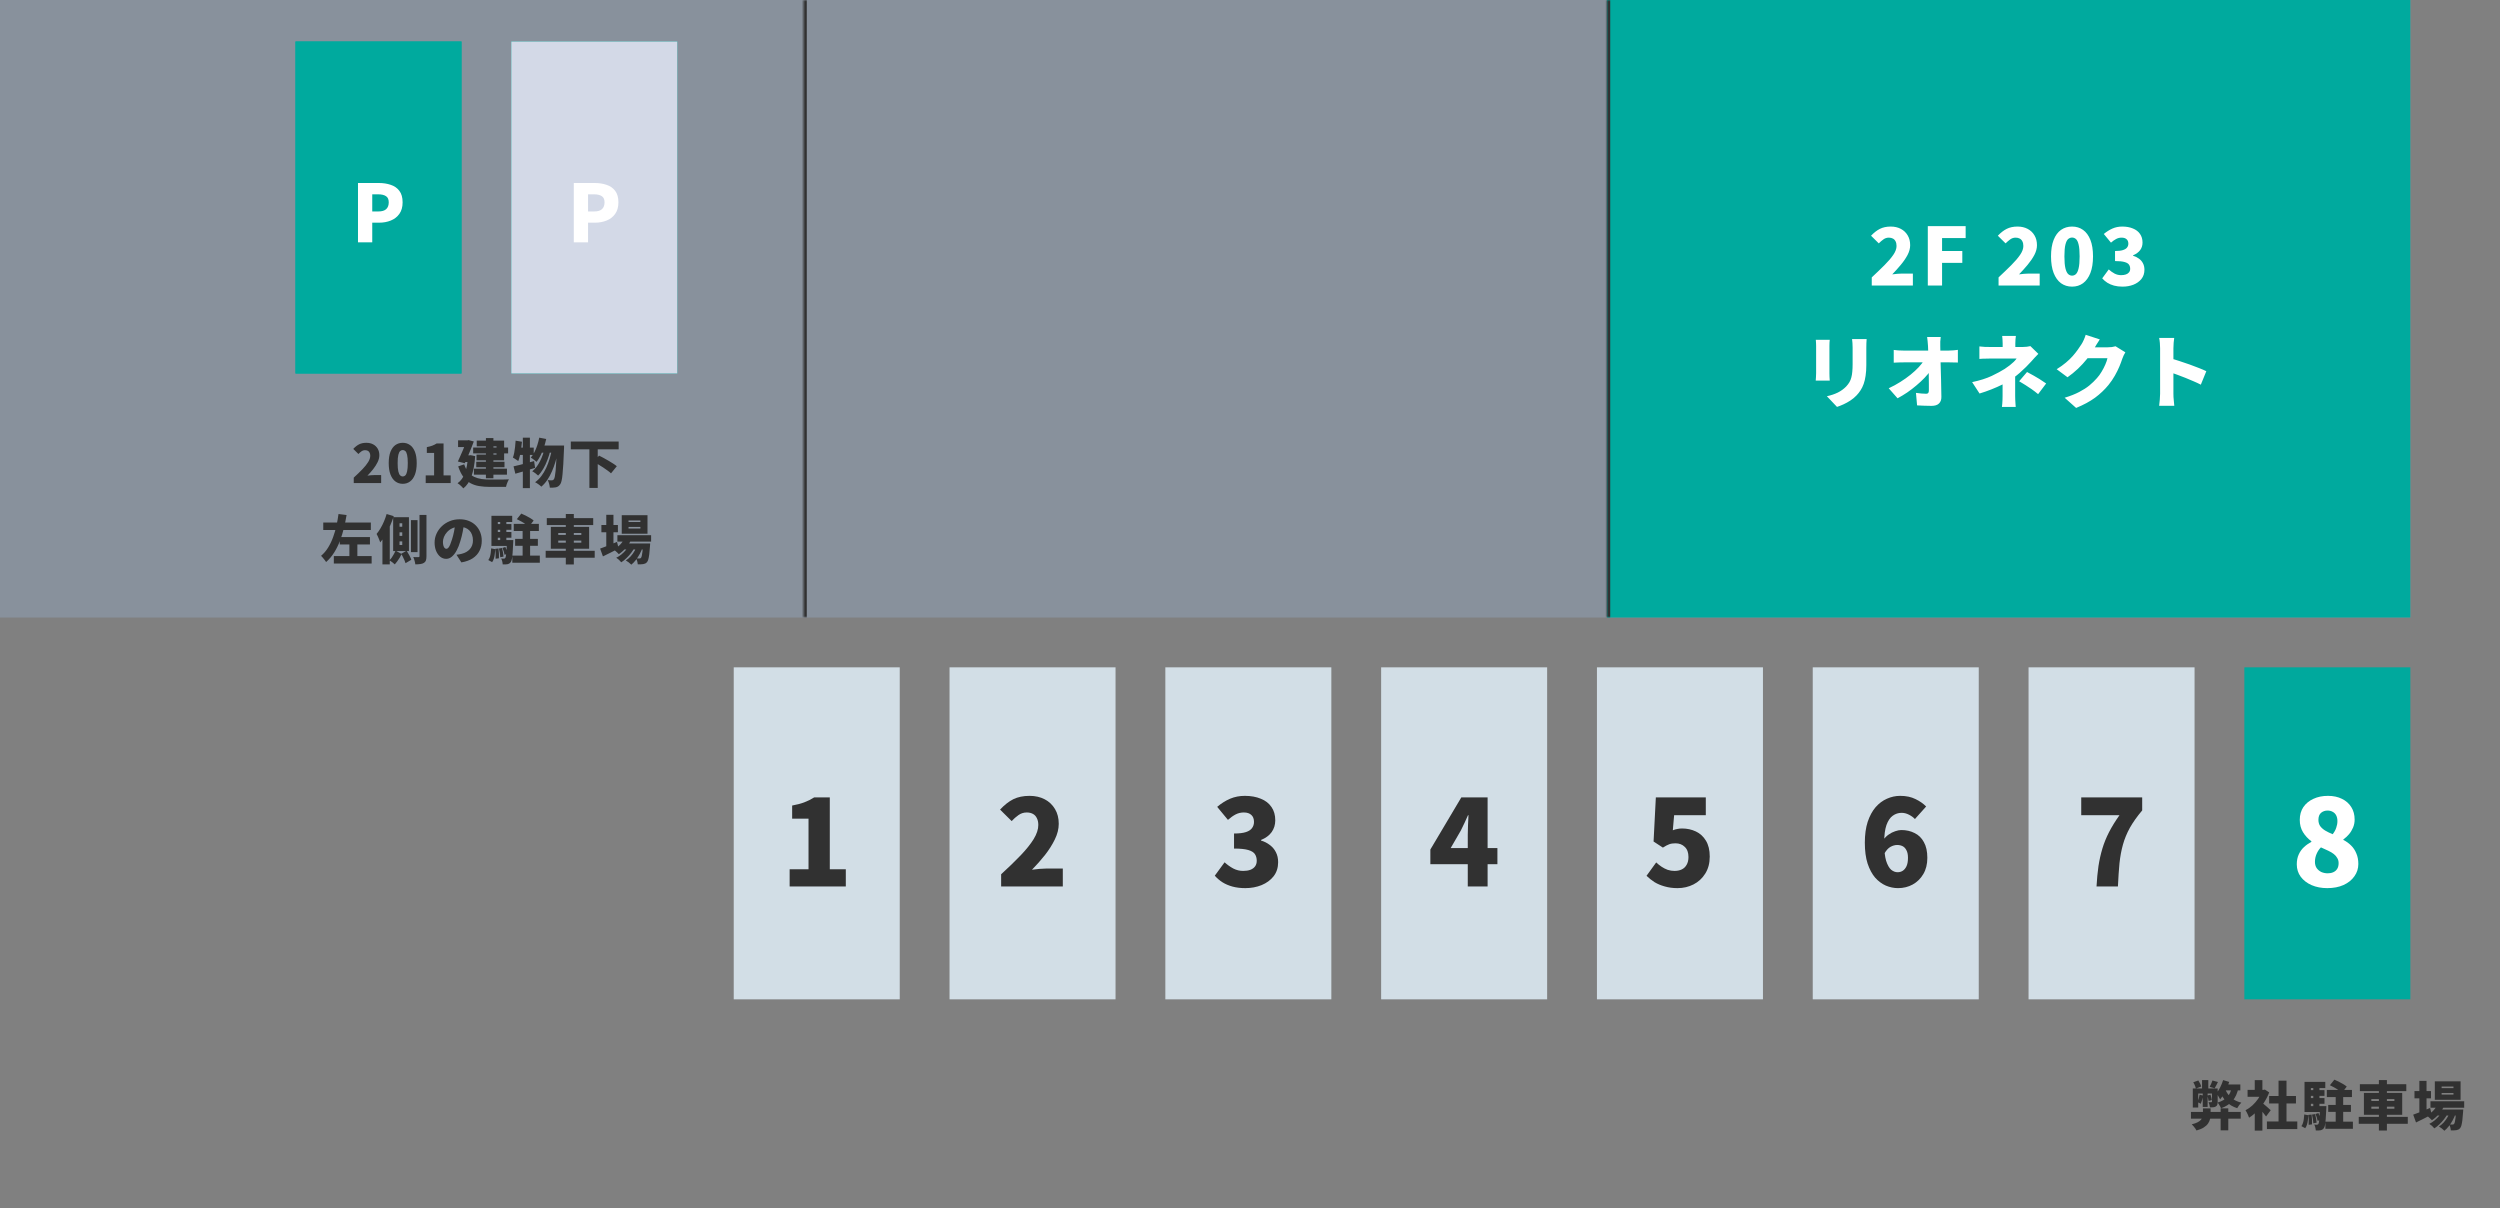 <svg width="753" height="364" viewBox="0 0 753 364" fill="none" xmlns="http://www.w3.org/2000/svg">
<rect x="0" y="0" width="753" height="364" fill="#808080" stroke="none"/>
<rect width="726" height="186" fill="#94AAC4" fill-opacity="0.42"/>
<rect width="50" height="100" transform="translate(89 12.5)" fill="#00AA9E"/>
<rect width="50" height="100" transform="translate(89 12.5)" fill="#00AA9E"/>
<path d="M107.826 73V55.12H114.114C115.426 55.12 116.618 55.304 117.69 55.672C118.778 56.024 119.642 56.624 120.282 57.472C120.938 58.32 121.266 59.48 121.266 60.952C121.266 62.36 120.938 63.52 120.282 64.432C119.642 65.328 118.786 65.992 117.714 66.424C116.642 66.856 115.474 67.072 114.21 67.072H112.122V73H107.826ZM112.122 63.688H113.994C115.034 63.688 115.81 63.456 116.322 62.992C116.834 62.512 117.09 61.832 117.09 60.952C117.09 60.056 116.81 59.432 116.25 59.08C115.706 58.712 114.914 58.528 113.874 58.528H112.122V63.688Z" fill="white"/>
<rect width="50" height="100" transform="translate(154 12.5)" fill="#00AA9E"/>
<rect width="50" height="100" transform="translate(154 12.5)" fill="#D3D9E7"/>
<path d="M172.826 73V55.12H179.114C180.426 55.12 181.618 55.304 182.69 55.672C183.778 56.024 184.642 56.624 185.282 57.472C185.938 58.32 186.266 59.48 186.266 60.952C186.266 62.36 185.938 63.52 185.282 64.432C184.642 65.328 183.786 65.992 182.714 66.424C181.642 66.856 180.474 67.072 179.21 67.072H177.122V73H172.826ZM177.122 63.688H178.994C180.034 63.688 180.81 63.456 181.322 62.992C181.834 62.512 182.09 61.832 182.09 60.952C182.09 60.056 181.81 59.432 181.25 59.08C180.706 58.712 179.914 58.528 178.874 58.528H177.122V63.688Z" fill="white"/>
<path d="M106.547 145.5V143.868C107.539 142.961 108.408 142.119 109.155 141.34C109.902 140.561 110.483 139.836 110.899 139.164C111.315 138.481 111.523 137.852 111.523 137.276C111.523 136.913 111.459 136.609 111.331 136.364C111.214 136.108 111.038 135.916 110.803 135.788C110.568 135.66 110.291 135.596 109.971 135.596C109.566 135.596 109.198 135.713 108.867 135.948C108.547 136.172 108.243 136.439 107.955 136.748L106.403 135.212C106.99 134.583 107.582 134.119 108.179 133.82C108.787 133.521 109.512 133.372 110.355 133.372C111.123 133.372 111.8 133.527 112.387 133.836C112.974 134.145 113.432 134.583 113.763 135.148C114.094 135.703 114.259 136.359 114.259 137.116C114.259 137.799 114.083 138.497 113.731 139.212C113.39 139.916 112.947 140.615 112.403 141.308C111.859 141.991 111.283 142.641 110.675 143.26C110.974 143.217 111.304 143.18 111.667 143.148C112.04 143.116 112.36 143.1 112.627 143.1H114.803V145.5H106.547ZM121.305 145.724C120.473 145.724 119.737 145.489 119.097 145.02C118.468 144.551 117.972 143.852 117.609 142.924C117.257 141.996 117.081 140.849 117.081 139.484C117.081 138.119 117.257 136.983 117.609 136.076C117.972 135.169 118.468 134.492 119.097 134.044C119.737 133.596 120.473 133.372 121.305 133.372C122.148 133.372 122.884 133.601 123.513 134.06C124.142 134.508 124.633 135.185 124.985 136.092C125.337 136.988 125.513 138.119 125.513 139.484C125.513 140.849 125.337 141.996 124.985 142.924C124.633 143.852 124.142 144.551 123.513 145.02C122.884 145.489 122.148 145.724 121.305 145.724ZM121.305 143.516C121.593 143.516 121.849 143.409 122.073 143.196C122.308 142.972 122.489 142.572 122.617 141.996C122.756 141.409 122.825 140.572 122.825 139.484C122.825 138.396 122.756 137.569 122.617 137.004C122.489 136.439 122.308 136.055 122.073 135.852C121.849 135.649 121.593 135.548 121.305 135.548C121.028 135.548 120.772 135.649 120.537 135.852C120.302 136.055 120.116 136.439 119.977 137.004C119.838 137.569 119.769 138.396 119.769 139.484C119.769 140.572 119.838 141.409 119.977 141.996C120.116 142.572 120.302 142.972 120.537 143.196C120.772 143.409 121.028 143.516 121.305 143.516ZM128.223 145.5V143.196H130.751V136.428H128.559V134.668C129.199 134.551 129.743 134.407 130.191 134.236C130.65 134.065 131.087 133.847 131.503 133.58H133.599V143.196H135.743V145.5H128.223ZM142.517 134.796H153.045V136.556H142.517V134.796ZM143.445 139.084H151.957V140.732H143.445V139.084ZM142.741 141.164H152.693V142.972H142.741V141.164ZM146.357 131.948H148.613V144.044H146.357V131.948ZM143.589 132.7H151.845V138.652H143.525V136.924H149.557V134.428H143.589V132.7ZM137.973 132.636H141.301V134.652H137.973V132.636ZM140.501 132.636H140.789L141.125 132.556L142.709 132.972C142.474 133.633 142.202 134.343 141.893 135.1C141.594 135.857 141.28 136.615 140.949 137.372C140.629 138.129 140.314 138.849 140.005 139.532L137.909 139.004C138.144 138.492 138.384 137.959 138.629 137.404C138.885 136.839 139.13 136.279 139.365 135.724C139.6 135.159 139.813 134.631 140.005 134.14C140.208 133.649 140.373 133.223 140.501 132.86V132.636ZM139.685 137.148H141.861V139.164H139.685V137.148ZM140.949 137.148H141.381L141.765 137.1L143.125 137.388C142.954 139.852 142.576 141.889 141.989 143.5C141.402 145.1 140.592 146.3 139.557 147.1C139.44 146.951 139.274 146.769 139.061 146.556C138.848 146.353 138.629 146.156 138.405 145.964C138.181 145.783 137.984 145.644 137.813 145.548C138.794 144.855 139.53 143.852 140.021 142.54C140.522 141.228 140.832 139.564 140.949 137.548V137.148ZM139.813 139.852C140.133 140.855 140.549 141.66 141.061 142.268C141.584 142.876 142.181 143.335 142.853 143.644C143.525 143.953 144.261 144.167 145.061 144.284C145.872 144.391 146.73 144.444 147.637 144.444C147.861 144.444 148.154 144.444 148.517 144.444C148.89 144.444 149.29 144.444 149.717 144.444C150.154 144.444 150.592 144.444 151.029 144.444C151.477 144.433 151.898 144.423 152.293 144.412C152.688 144.401 153.018 144.391 153.285 144.38C153.168 144.551 153.05 144.775 152.933 145.052C152.816 145.319 152.709 145.596 152.613 145.884C152.528 146.172 152.458 146.428 152.405 146.652H151.541H147.573C146.41 146.652 145.338 146.572 144.357 146.412C143.386 146.263 142.501 145.969 141.701 145.532C140.901 145.095 140.192 144.471 139.573 143.66C138.965 142.849 138.442 141.788 138.005 140.476L139.813 139.852ZM162.421 131.82L164.517 132.22C164.325 133.116 164.085 133.991 163.797 134.844C163.509 135.687 163.178 136.476 162.805 137.212C162.442 137.937 162.048 138.572 161.621 139.116C161.504 138.999 161.333 138.86 161.109 138.7C160.896 138.529 160.677 138.364 160.453 138.204C160.229 138.044 160.037 137.916 159.877 137.82C160.293 137.361 160.661 136.812 160.981 136.172C161.312 135.532 161.594 134.844 161.829 134.108C162.074 133.361 162.272 132.599 162.421 131.82ZM167.717 134.204H169.909C169.909 134.204 169.904 134.268 169.893 134.396C169.893 134.524 169.893 134.668 169.893 134.828C169.893 134.988 169.888 135.116 169.877 135.212C169.813 136.993 169.744 138.513 169.669 139.772C169.594 141.031 169.514 142.071 169.429 142.892C169.354 143.713 169.258 144.359 169.141 144.828C169.034 145.297 168.906 145.633 168.757 145.836C168.554 146.135 168.352 146.348 168.149 146.476C167.946 146.615 167.706 146.716 167.429 146.78C167.194 146.833 166.917 146.865 166.597 146.876C166.288 146.887 165.957 146.887 165.605 146.876C165.584 146.545 165.514 146.161 165.397 145.724C165.29 145.297 165.146 144.924 164.965 144.604C165.232 144.636 165.477 144.657 165.701 144.668C165.936 144.668 166.128 144.668 166.277 144.668C166.394 144.668 166.49 144.647 166.565 144.604C166.65 144.551 166.741 144.465 166.837 144.348C166.933 144.22 167.024 143.959 167.109 143.564C167.194 143.159 167.274 142.583 167.349 141.836C167.424 141.079 167.488 140.119 167.541 138.956C167.605 137.783 167.664 136.364 167.717 134.7V134.204ZM163.237 134.204H168.725V136.348H162.165L163.237 134.204ZM164.085 134.908L165.749 135.724C165.546 136.62 165.264 137.543 164.901 138.492C164.549 139.441 164.133 140.332 163.653 141.164C163.173 141.996 162.65 142.689 162.085 143.244C161.872 143.031 161.6 142.801 161.269 142.556C160.938 142.311 160.618 142.108 160.309 141.948C160.778 141.585 161.21 141.143 161.605 140.62C162 140.087 162.357 139.505 162.677 138.876C162.997 138.236 163.274 137.58 163.509 136.908C163.744 136.225 163.936 135.559 164.085 134.908ZM166.277 135.148L168.053 135.964C167.861 136.988 167.616 138.012 167.317 139.036C167.018 140.049 166.661 141.031 166.245 141.98C165.84 142.919 165.37 143.783 164.837 144.572C164.304 145.361 163.706 146.033 163.045 146.588C162.832 146.364 162.544 146.124 162.181 145.868C161.829 145.612 161.493 145.404 161.173 145.244C161.877 144.743 162.501 144.129 163.045 143.404C163.6 142.668 164.085 141.852 164.501 140.956C164.917 140.06 165.269 139.121 165.557 138.14C165.856 137.148 166.096 136.151 166.277 135.148ZM154.677 140.46C155.21 140.343 155.813 140.204 156.485 140.044C157.168 139.873 157.882 139.687 158.629 139.484C159.386 139.281 160.133 139.079 160.869 138.876L161.173 140.924C160.17 141.233 159.141 141.543 158.085 141.852C157.04 142.161 156.085 142.439 155.221 142.684L154.677 140.46ZM157.477 131.82H159.605V147.02H157.477V131.82ZM155.301 132.732L157.221 133.052C157.157 133.756 157.072 134.465 156.965 135.18C156.869 135.895 156.746 136.572 156.597 137.212C156.458 137.841 156.293 138.396 156.101 138.876C155.984 138.78 155.824 138.668 155.621 138.54C155.429 138.401 155.226 138.268 155.013 138.14C154.81 138.001 154.634 137.895 154.485 137.82C154.645 137.404 154.778 136.919 154.885 136.364C154.992 135.809 155.077 135.223 155.141 134.604C155.216 133.975 155.269 133.351 155.301 132.732ZM155.925 134.812H160.757V137.02H155.477L155.925 134.812ZM171.925 132.988H186.341V135.34H171.925V132.988ZM177.525 135.164H180.037V146.972H177.525V135.164ZM178.837 139.1L180.437 137.228C180.853 137.431 181.306 137.665 181.797 137.932C182.288 138.199 182.778 138.476 183.269 138.764C183.77 139.052 184.24 139.34 184.677 139.628C185.114 139.905 185.482 140.172 185.781 140.428L184.037 142.572C183.77 142.316 183.429 142.039 183.013 141.74C182.608 141.431 182.165 141.121 181.685 140.812C181.205 140.503 180.72 140.199 180.229 139.9C179.738 139.601 179.274 139.335 178.837 139.1ZM97.364 157.396H111.7V159.636H97.364V157.396ZM102.34 161.764H111.428V163.988H102.34V161.764ZM100.548 167.492H111.94V169.732H100.548V167.492ZM105.236 162.852H107.636V168.692H105.236V162.852ZM101.956 154.82L104.388 155.124C104.175 156.415 103.908 157.721 103.588 159.044C103.268 160.367 102.868 161.652 102.388 162.9C101.919 164.148 101.343 165.316 100.66 166.404C99.988 167.492 99.177 168.452 98.228 169.284C98.111 169.103 97.961 168.895 97.78 168.66C97.599 168.425 97.412 168.196 97.22 167.972C97.039 167.748 96.868 167.561 96.708 167.412C97.529 166.719 98.239 165.887 98.836 164.916C99.433 163.945 99.935 162.895 100.34 161.764C100.756 160.633 101.092 159.476 101.348 158.292C101.604 157.097 101.807 155.94 101.956 154.82ZM120.34 160.34V161.396H121.156V160.34H120.34ZM120.34 163.076V164.148H121.156V163.076H120.34ZM120.34 157.604V158.644H121.156V157.604H120.34ZM118.42 155.78H123.172V165.972H118.42V155.78ZM120.852 166.788L122.484 165.876C122.761 166.303 123.033 166.772 123.3 167.284C123.577 167.785 123.775 168.223 123.892 168.596L122.148 169.636C122.084 169.38 121.977 169.087 121.828 168.756C121.689 168.436 121.535 168.105 121.364 167.764C121.193 167.412 121.023 167.087 120.852 166.788ZM123.78 156.66H125.764V166.308H123.78V156.66ZM126.356 155.092H128.452V167.508C128.452 168.041 128.399 168.468 128.292 168.788C128.185 169.108 127.983 169.359 127.684 169.54C127.396 169.721 127.033 169.839 126.596 169.892C126.169 169.956 125.668 169.988 125.092 169.988C125.06 169.679 124.985 169.311 124.868 168.884C124.751 168.457 124.617 168.089 124.468 167.78C124.809 167.791 125.129 167.801 125.428 167.812C125.727 167.812 125.935 167.812 126.052 167.812C126.169 167.812 126.249 167.791 126.292 167.748C126.335 167.695 126.356 167.615 126.356 167.508V155.092ZM119.156 165.86L120.98 166.868C120.82 167.209 120.623 167.577 120.388 167.972C120.153 168.356 119.908 168.724 119.652 169.076C119.396 169.428 119.151 169.732 118.916 169.988C118.724 169.807 118.468 169.593 118.148 169.348C117.839 169.113 117.556 168.916 117.3 168.756C117.545 168.521 117.785 168.239 118.02 167.908C118.255 167.567 118.468 167.215 118.66 166.852C118.863 166.489 119.028 166.159 119.156 165.86ZM116.452 154.82L118.596 155.46C118.297 156.399 117.935 157.353 117.508 158.324C117.081 159.295 116.612 160.217 116.1 161.092C115.599 161.967 115.071 162.729 114.516 163.38C114.463 163.188 114.372 162.932 114.244 162.612C114.116 162.281 113.977 161.951 113.828 161.62C113.679 161.289 113.545 161.023 113.428 160.82C113.844 160.329 114.239 159.764 114.612 159.124C114.996 158.484 115.343 157.796 115.652 157.06C115.972 156.324 116.239 155.577 116.452 154.82ZM115.188 159.476L117.332 157.332L117.396 157.364V170.004H115.188V159.476ZM139.812 157.508C139.695 158.319 139.551 159.183 139.38 160.1C139.209 161.017 138.969 161.977 138.66 162.98C138.351 164.047 137.983 164.98 137.556 165.78C137.129 166.58 136.649 167.204 136.116 167.652C135.593 168.1 135.017 168.324 134.388 168.324C133.727 168.324 133.129 168.111 132.596 167.684C132.073 167.247 131.657 166.66 131.348 165.924C131.049 165.177 130.9 164.351 130.9 163.444C130.9 162.495 131.092 161.599 131.476 160.756C131.86 159.903 132.393 159.151 133.076 158.5C133.759 157.849 134.559 157.337 135.476 156.964C136.393 156.591 137.385 156.404 138.452 156.404C139.476 156.404 140.393 156.569 141.204 156.9C142.025 157.22 142.724 157.673 143.3 158.26C143.887 158.847 144.335 159.535 144.644 160.324C144.953 161.103 145.108 161.945 145.108 162.852C145.108 163.972 144.884 164.985 144.436 165.892C143.988 166.788 143.311 167.54 142.404 168.148C141.497 168.745 140.351 169.161 138.964 169.396L137.492 167.092C137.833 167.049 138.121 167.007 138.356 166.964C138.591 166.911 138.825 166.857 139.06 166.804C139.572 166.676 140.036 166.495 140.452 166.26C140.868 166.025 141.225 165.737 141.524 165.396C141.823 165.055 142.052 164.665 142.212 164.228C142.372 163.78 142.452 163.295 142.452 162.772C142.452 162.153 142.361 161.593 142.18 161.092C142.009 160.591 141.748 160.159 141.396 159.796C141.055 159.433 140.633 159.156 140.132 158.964C139.631 158.772 139.055 158.676 138.404 158.676C137.572 158.676 136.841 158.825 136.212 159.124C135.593 159.412 135.076 159.791 134.66 160.26C134.244 160.719 133.929 161.209 133.716 161.732C133.513 162.255 133.412 162.74 133.412 163.188C133.412 163.647 133.46 164.036 133.556 164.356C133.652 164.665 133.775 164.9 133.924 165.06C134.084 165.22 134.26 165.3 134.452 165.3C134.665 165.3 134.863 165.193 135.044 164.98C135.236 164.767 135.417 164.452 135.588 164.036C135.769 163.609 135.956 163.087 136.148 162.468C136.393 161.711 136.601 160.895 136.772 160.02C136.943 159.135 137.065 158.271 137.14 157.428L139.812 157.508ZM154.74 157.796H162.308V159.94H154.74V157.796ZM155.156 162.308H162.004V164.404H155.156V162.308ZM157.412 158.612H159.668V168.628H157.412V158.612ZM155.668 156.372L157.012 154.692C157.428 154.863 157.871 155.065 158.34 155.3C158.809 155.535 159.257 155.78 159.684 156.036C160.121 156.292 160.473 156.543 160.74 156.788L159.284 158.66C159.039 158.415 158.713 158.153 158.308 157.876C157.903 157.588 157.465 157.316 156.996 157.06C156.537 156.793 156.095 156.564 155.668 156.372ZM149.124 157.844H154.036V159.572H149.124V157.844ZM149.124 160.244H154.036V161.972H149.124V160.244ZM148.02 162.66H153.508V164.436H148.02V162.66ZM150.66 156.484H152.516V163.684H150.66V156.484ZM151.348 165.044L152.212 164.756C152.361 165.076 152.5 165.423 152.628 165.796C152.756 166.169 152.841 166.495 152.884 166.772L151.972 167.108C151.929 166.831 151.849 166.5 151.732 166.116C151.615 165.721 151.487 165.364 151.348 165.044ZM150.276 165.22L151.204 165.06C151.321 165.465 151.423 165.913 151.508 166.404C151.593 166.884 151.647 167.3 151.668 167.652L150.676 167.844C150.665 167.492 150.623 167.071 150.548 166.58C150.473 166.089 150.383 165.636 150.276 165.22ZM149.188 165.3L150.148 165.204C150.212 165.673 150.255 166.185 150.276 166.74C150.297 167.284 150.297 167.759 150.276 168.164L149.268 168.292C149.3 167.887 149.305 167.407 149.284 166.852C149.273 166.297 149.241 165.78 149.188 165.3ZM147.94 165.172L149.172 165.412C149.14 165.913 149.092 166.404 149.028 166.884C148.975 167.364 148.884 167.812 148.756 168.228C148.639 168.644 148.463 169.007 148.228 169.316L147.076 168.692C147.279 168.415 147.439 168.095 147.556 167.732C147.673 167.359 147.759 166.953 147.812 166.516C147.876 166.079 147.919 165.631 147.94 165.172ZM148.02 155.364H154.276V157.22H149.94V163.972H148.02V155.364ZM152.692 162.66H154.612C154.612 162.66 154.607 162.756 154.596 162.948C154.596 163.14 154.591 163.295 154.58 163.412C154.527 164.681 154.468 165.721 154.404 166.532C154.34 167.332 154.265 167.951 154.18 168.388C154.095 168.825 153.983 169.129 153.844 169.3C153.695 169.503 153.54 169.647 153.38 169.732C153.22 169.828 153.039 169.897 152.836 169.94C152.665 169.972 152.457 169.993 152.212 170.004C151.967 170.015 151.7 170.015 151.412 170.004C151.401 169.727 151.353 169.417 151.268 169.076C151.183 168.735 151.076 168.447 150.948 168.212C151.129 168.233 151.289 168.249 151.428 168.26C151.567 168.26 151.684 168.26 151.78 168.26C151.865 168.26 151.94 168.244 152.004 168.212C152.068 168.18 152.132 168.127 152.196 168.052C152.271 167.945 152.335 167.721 152.388 167.38C152.452 167.028 152.511 166.5 152.564 165.796C152.617 165.092 152.66 164.153 152.692 162.98V162.66ZM154.308 167.348H162.596V169.492H154.308V167.348ZM164.692 156.052H178.676V158.148H164.692V156.052ZM164.356 165.892H179.124V167.988H164.356V165.892ZM170.42 154.82H172.836V170.02H170.42V154.82ZM168.148 162.836V163.444H175.092V162.836H168.148ZM168.148 160.532V161.124H175.092V160.532H168.148ZM165.908 158.692H177.444V165.284H165.908V158.692ZM185.956 161.204H196.116V163.14H185.956V161.204ZM187.668 163.7H194.02V165.508H187.668V163.7ZM188.18 161.908L190.164 162.404C189.769 163.343 189.231 164.207 188.548 164.996C187.876 165.775 187.156 166.415 186.388 166.916C186.281 166.788 186.132 166.633 185.94 166.452C185.748 166.271 185.551 166.095 185.348 165.924C185.156 165.753 184.985 165.62 184.836 165.524C185.583 165.129 186.249 164.617 186.836 163.988C187.433 163.359 187.881 162.665 188.18 161.908ZM193.684 163.7H195.828C195.828 163.7 195.823 163.796 195.812 163.988C195.812 164.18 195.801 164.34 195.78 164.468C195.716 165.471 195.641 166.303 195.556 166.964C195.471 167.615 195.375 168.127 195.268 168.5C195.161 168.863 195.033 169.129 194.884 169.3C194.713 169.503 194.532 169.647 194.34 169.732C194.148 169.817 193.945 169.876 193.732 169.908C193.54 169.94 193.3 169.961 193.012 169.972C192.735 169.983 192.425 169.983 192.084 169.972C192.073 169.695 192.02 169.38 191.924 169.028C191.839 168.687 191.721 168.399 191.572 168.164C191.796 168.185 191.993 168.201 192.164 168.212C192.345 168.212 192.489 168.212 192.596 168.212C192.703 168.212 192.788 168.201 192.852 168.18C192.927 168.148 192.996 168.095 193.06 168.02C193.145 167.924 193.225 167.732 193.3 167.444C193.375 167.156 193.444 166.735 193.508 166.18C193.572 165.625 193.631 164.9 193.684 164.004V163.7ZM189.316 158.708V159.188H192.884V158.708H189.316ZM189.316 156.756V157.236H192.884V156.756H189.316ZM187.268 155.188H195.028V160.756H187.268V155.188ZM181.14 158.132H186.116V160.324H181.14V158.132ZM182.612 155.06H184.772V165.076H182.612V155.06ZM180.756 165.236C181.172 165.087 181.657 164.905 182.212 164.692C182.767 164.479 183.353 164.244 183.972 163.988C184.601 163.732 185.225 163.476 185.844 163.22L186.34 165.204C185.551 165.62 184.74 166.036 183.908 166.452C183.087 166.868 182.319 167.247 181.604 167.588L180.756 165.236ZM191.972 164.084L193.524 164.932C193.321 165.551 193.044 166.191 192.692 166.852C192.34 167.503 191.945 168.111 191.508 168.676C191.071 169.241 190.617 169.711 190.148 170.084C189.945 169.871 189.689 169.641 189.38 169.396C189.081 169.161 188.788 168.964 188.5 168.804C189.023 168.484 189.508 168.073 189.956 167.572C190.415 167.06 190.815 166.5 191.156 165.892C191.508 165.284 191.78 164.681 191.972 164.084ZM189.588 164.084L191.092 164.98C190.825 165.513 190.473 166.057 190.036 166.612C189.609 167.167 189.14 167.684 188.628 168.164C188.127 168.644 187.625 169.044 187.124 169.364C186.943 169.129 186.713 168.884 186.436 168.628C186.159 168.383 185.881 168.175 185.604 168.004C186.137 167.748 186.66 167.412 187.172 166.996C187.684 166.569 188.148 166.105 188.564 165.604C188.991 165.092 189.332 164.585 189.588 164.084Z" fill="#313131"/>
<mask id="path-4-inside-1_666_2252" fill="white">
<path d="M242 0H484V186H242V0Z"/>
</mask>
<path d="M243 186V0H241V186H243Z" fill="#313131" mask="url(#path-4-inside-1_666_2252)"/>
<mask id="path-6-inside-2_666_2252" fill="white">
<path d="M484 0H726V186H484V0Z"/>
</mask>
<path d="M484 0H726V186H484V0Z" fill="#00AA9E"/>
<path d="M485 186V0H483V186H485Z" fill="#313131" mask="url(#path-6-inside-2_666_2252)"/>
<path d="M563.774 86V83.552C565.214 82.208 566.494 80.976 567.614 79.856C568.75 78.72 569.638 77.68 570.278 76.736C570.918 75.792 571.238 74.912 571.238 74.096C571.238 73.536 571.142 73.072 570.95 72.704C570.774 72.336 570.51 72.056 570.158 71.864C569.806 71.672 569.39 71.576 568.91 71.576C568.302 71.576 567.75 71.76 567.254 72.128C566.774 72.48 566.318 72.872 565.886 73.304L563.558 71C564.438 70.072 565.326 69.384 566.222 68.936C567.134 68.472 568.222 68.24 569.486 68.24C570.638 68.24 571.654 68.472 572.534 68.936C573.414 69.4 574.102 70.056 574.598 70.904C575.094 71.736 575.342 72.72 575.342 73.856C575.342 74.816 575.078 75.8 574.55 76.808C574.022 77.8 573.342 78.792 572.51 79.784C571.694 80.76 570.838 81.712 569.942 82.64C570.39 82.576 570.886 82.52 571.43 82.472C571.99 82.424 572.47 82.4 572.87 82.4H576.158V86H563.774ZM580.655 86V68.12H592.055V71.696H584.951V75.608H591.047V79.184H584.951V86H580.655ZM601.967 86V83.552C603.407 82.208 604.687 80.976 605.807 79.856C606.943 78.72 607.831 77.68 608.471 76.736C609.111 75.792 609.431 74.912 609.431 74.096C609.431 73.536 609.335 73.072 609.143 72.704C608.967 72.336 608.703 72.056 608.351 71.864C607.999 71.672 607.583 71.576 607.103 71.576C606.495 71.576 605.943 71.76 605.447 72.128C604.967 72.48 604.511 72.872 604.079 73.304L601.751 71C602.631 70.072 603.519 69.384 604.415 68.936C605.327 68.472 606.415 68.24 607.679 68.24C608.831 68.24 609.847 68.472 610.727 68.936C611.607 69.4 612.295 70.056 612.791 70.904C613.287 71.736 613.535 72.72 613.535 73.856C613.535 74.816 613.271 75.8 612.743 76.808C612.215 77.8 611.535 78.792 610.703 79.784C609.887 80.76 609.031 81.712 608.135 82.64C608.583 82.576 609.079 82.52 609.623 82.472C610.183 82.424 610.663 82.4 611.063 82.4H614.351V86H601.967ZM624.104 86.336C622.84 86.336 621.728 85.992 620.768 85.304C619.824 84.6 619.088 83.576 618.56 82.232C618.032 80.872 617.768 79.2 617.768 77.216C617.768 75.232 618.032 73.576 618.56 72.248C619.088 70.92 619.824 69.92 620.768 69.248C621.728 68.576 622.84 68.24 624.104 68.24C625.368 68.24 626.472 68.576 627.416 69.248C628.36 69.92 629.096 70.92 629.624 72.248C630.152 73.576 630.416 75.232 630.416 77.216C630.416 79.2 630.152 80.872 629.624 82.232C629.096 83.576 628.36 84.6 627.416 85.304C626.472 85.992 625.368 86.336 624.104 86.336ZM624.104 83.024C624.536 83.024 624.92 82.872 625.256 82.568C625.608 82.248 625.88 81.672 626.072 80.84C626.28 79.992 626.384 78.784 626.384 77.216C626.384 75.648 626.28 74.456 626.072 73.64C625.88 72.824 625.608 72.272 625.256 71.984C624.92 71.696 624.536 71.552 624.104 71.552C623.688 71.552 623.304 71.696 622.952 71.984C622.6 72.272 622.32 72.824 622.112 73.64C621.904 74.456 621.8 75.648 621.8 77.216C621.8 78.784 621.904 79.992 622.112 80.84C622.32 81.672 622.6 82.248 622.952 82.568C623.304 82.872 623.688 83.024 624.104 83.024ZM639.305 86.336C638.361 86.336 637.505 86.232 636.737 86.024C635.985 85.816 635.313 85.528 634.721 85.16C634.129 84.776 633.617 84.336 633.185 83.84L635.153 81.152C635.697 81.648 636.281 82.064 636.905 82.4C637.529 82.72 638.185 82.88 638.873 82.88C639.433 82.88 639.913 82.808 640.313 82.664C640.729 82.52 641.049 82.304 641.273 82.016C641.497 81.728 641.609 81.376 641.609 80.96C641.609 80.464 641.489 80.048 641.249 79.712C641.009 79.36 640.561 79.096 639.905 78.92C639.249 78.728 638.297 78.632 637.049 78.632V75.608C638.073 75.608 638.873 75.512 639.449 75.32C640.025 75.128 640.433 74.872 640.673 74.552C640.929 74.216 641.057 73.832 641.057 73.4C641.057 72.808 640.881 72.36 640.529 72.056C640.177 71.736 639.673 71.576 639.017 71.576C638.425 71.576 637.881 71.712 637.385 71.984C636.889 72.24 636.369 72.608 635.825 73.088L633.665 70.472C634.497 69.784 635.361 69.24 636.257 68.84C637.169 68.44 638.153 68.24 639.209 68.24C640.441 68.24 641.513 68.432 642.425 68.816C643.353 69.184 644.065 69.728 644.561 70.448C645.073 71.168 645.329 72.04 645.329 73.064C645.329 73.944 645.089 74.704 644.609 75.344C644.129 75.984 643.417 76.504 642.473 76.904V77.024C643.129 77.216 643.713 77.504 644.225 77.888C644.753 78.256 645.161 78.72 645.449 79.28C645.753 79.84 645.905 80.496 645.905 81.248C645.905 82.336 645.601 83.264 644.993 84.032C644.385 84.784 643.577 85.36 642.569 85.76C641.577 86.144 640.489 86.336 639.305 86.336ZM562.232 102.136C562.216 102.488 562.192 102.88 562.16 103.312C562.144 103.728 562.136 104.2 562.136 104.728C562.136 105.192 562.136 105.752 562.136 106.408C562.136 107.048 562.136 107.688 562.136 108.328C562.136 108.968 562.136 109.512 562.136 109.96C562.136 111.16 562.064 112.224 561.92 113.152C561.792 114.08 561.6 114.904 561.344 115.624C561.088 116.344 560.776 116.984 560.408 117.544C560.056 118.104 559.648 118.624 559.184 119.104C558.656 119.664 558.04 120.176 557.336 120.64C556.648 121.088 555.952 121.472 555.248 121.792C554.544 122.112 553.896 122.368 553.304 122.56L550.256 119.344C551.504 119.072 552.6 118.704 553.544 118.24C554.504 117.76 555.344 117.152 556.064 116.416C556.464 115.984 556.792 115.552 557.048 115.12C557.304 114.672 557.496 114.192 557.624 113.68C557.768 113.152 557.864 112.568 557.912 111.928C557.976 111.272 558.008 110.528 558.008 109.696C558.008 109.232 558.008 108.688 558.008 108.064C558.008 107.44 558.008 106.824 558.008 106.216C558.008 105.608 558.008 105.112 558.008 104.728C558.008 104.2 557.992 103.728 557.96 103.312C557.928 102.88 557.888 102.488 557.84 102.136H562.232ZM551.12 102.352C551.104 102.656 551.08 102.944 551.048 103.216C551.032 103.472 551.024 103.816 551.024 104.248C551.024 104.456 551.024 104.768 551.024 105.184C551.024 105.584 551.024 106.048 551.024 106.576C551.024 107.104 551.024 107.656 551.024 108.232C551.024 108.792 551.024 109.344 551.024 109.888C551.024 110.432 551.024 110.928 551.024 111.376C551.024 111.808 551.024 112.152 551.024 112.408C551.024 112.712 551.032 113.08 551.048 113.512C551.08 113.944 551.104 114.32 551.12 114.64H546.896C546.912 114.4 546.936 114.056 546.968 113.608C547 113.16 547.016 112.752 547.016 112.384C547.016 112.128 547.016 111.784 547.016 111.352C547.016 110.904 547.016 110.408 547.016 109.864C547.016 109.32 547.016 108.768 547.016 108.208C547.016 107.632 547.016 107.088 547.016 106.576C547.016 106.048 547.016 105.584 547.016 105.184C547.016 104.768 547.016 104.456 547.016 104.248C547.016 104.024 547.008 103.728 546.992 103.36C546.976 102.992 546.952 102.656 546.92 102.352H551.12ZM584.552 101.512C584.488 101.912 584.44 102.36 584.408 102.856C584.392 103.336 584.392 103.784 584.408 104.2C584.424 104.984 584.44 105.792 584.456 106.624C584.472 107.44 584.488 108.28 584.504 109.144C584.536 110.008 584.56 110.88 584.576 111.76C584.608 112.624 584.632 113.496 584.648 114.376C584.664 115.24 584.68 116.104 584.696 116.968C584.712 117.832 584.728 118.688 584.744 119.536C584.76 120.384 584.52 121.048 584.024 121.528C583.544 122.008 582.792 122.248 581.768 122.248C580.984 122.248 580.248 122.232 579.56 122.2C578.872 122.184 578.16 122.152 577.424 122.104L577.088 118.336C577.616 118.416 578.168 118.48 578.744 118.528C579.32 118.576 579.8 118.6 580.184 118.6C580.456 118.6 580.656 118.52 580.784 118.36C580.912 118.2 580.976 117.944 580.976 117.592C580.976 117.048 580.976 116.456 580.976 115.816C580.976 115.16 580.968 114.464 580.952 113.728C580.952 112.992 580.944 112.232 580.928 111.448C580.928 110.664 580.912 109.864 580.88 109.048C580.864 108.232 580.84 107.416 580.808 106.6C580.792 105.784 580.76 104.984 580.712 104.2C580.68 103.64 580.64 103.144 580.592 102.712C580.56 102.264 580.512 101.864 580.448 101.512H584.552ZM570.392 105.4C570.728 105.448 571.184 105.496 571.76 105.544C572.352 105.576 572.864 105.592 573.296 105.592C573.568 105.592 573.992 105.592 574.568 105.592C575.16 105.592 575.848 105.592 576.632 105.592C577.416 105.592 578.24 105.592 579.104 105.592C579.984 105.592 580.848 105.592 581.696 105.592C582.56 105.592 583.36 105.592 584.096 105.592C584.832 105.592 585.456 105.592 585.968 105.592C586.48 105.592 586.816 105.592 586.976 105.592C587.408 105.592 587.896 105.568 588.44 105.52C588.984 105.472 589.408 105.424 589.712 105.376V109.192C589.28 109.176 588.832 109.168 588.368 109.168C587.92 109.152 587.528 109.144 587.192 109.144C587.064 109.144 586.744 109.144 586.232 109.144C585.72 109.144 585.08 109.144 584.312 109.144C583.56 109.144 582.736 109.144 581.84 109.144C580.96 109.144 580.064 109.144 579.152 109.144C578.256 109.144 577.408 109.144 576.608 109.144C575.808 109.144 575.12 109.144 574.544 109.144C573.984 109.144 573.6 109.144 573.392 109.144C572.944 109.144 572.44 109.152 571.88 109.168C571.336 109.184 570.84 109.208 570.392 109.24V105.4ZM568.88 116.944C570.128 116.368 571.304 115.728 572.408 115.024C573.528 114.32 574.552 113.592 575.48 112.84C576.408 112.088 577.224 111.336 577.928 110.584C578.632 109.816 579.2 109.088 579.632 108.4L581.528 108.424L581.552 111.52C581.056 112.256 580.432 113.016 579.68 113.8C578.944 114.568 578.128 115.328 577.232 116.08C576.352 116.832 575.424 117.544 574.448 118.216C573.472 118.872 572.504 119.456 571.544 119.968L568.88 116.944ZM607.184 101.176C607.152 101.48 607.112 101.84 607.064 102.256C607.032 102.656 607.016 103.056 607.016 103.456C607.016 103.712 607.016 104.008 607.016 104.344C607.016 104.68 607.016 105.016 607.016 105.352C607.016 105.688 607.016 106 607.016 106.288H603.2C603.2 106 603.2 105.696 603.2 105.376C603.2 105.056 603.2 104.736 603.2 104.416C603.2 104.08 603.2 103.76 603.2 103.456C603.2 103.04 603.184 102.632 603.152 102.232C603.136 101.832 603.104 101.48 603.056 101.176H607.184ZM613.952 106.576C613.6 106.928 613.224 107.32 612.824 107.752C612.44 108.184 612.104 108.56 611.816 108.88C611.352 109.392 610.824 109.944 610.232 110.536C609.656 111.112 609.032 111.696 608.36 112.288C607.704 112.864 607.016 113.408 606.296 113.92C605.432 114.544 604.44 115.144 603.32 115.72C602.2 116.28 601.032 116.8 599.816 117.28C598.6 117.76 597.408 118.176 596.24 118.528L594.008 115.096C596.344 114.6 598.312 113.976 599.912 113.224C601.512 112.456 602.816 111.752 603.824 111.112C604.384 110.744 604.888 110.384 605.336 110.032C605.8 109.664 606.208 109.312 606.56 108.976C606.912 108.624 607.192 108.296 607.4 107.992C607.176 107.992 606.84 107.992 606.392 107.992C605.96 107.992 605.472 107.992 604.928 107.992C604.384 107.992 603.824 107.992 603.248 107.992C602.688 107.992 602.144 107.992 601.616 107.992C601.104 107.992 600.648 107.992 600.248 107.992C599.864 107.992 599.592 107.992 599.432 107.992C599.144 107.992 598.792 108 598.376 108.016C597.96 108.016 597.552 108.024 597.152 108.04C596.768 108.056 596.448 108.08 596.192 108.112V104.344C596.688 104.408 597.232 104.456 597.824 104.488C598.432 104.504 598.944 104.512 599.36 104.512C599.536 104.512 599.864 104.512 600.344 104.512C600.84 104.512 601.416 104.512 602.072 104.512C602.744 104.512 603.448 104.512 604.184 104.512C604.92 104.512 605.632 104.512 606.32 104.512C607.024 104.512 607.632 104.512 608.144 104.512C608.672 104.512 609.056 104.512 609.296 104.512C609.712 104.512 610.112 104.488 610.496 104.44C610.88 104.392 611.232 104.328 611.552 104.248L613.952 106.576ZM606.968 111.64C606.968 112.056 606.968 112.592 606.968 113.248C606.968 113.888 606.968 114.584 606.968 115.336C606.968 116.072 606.968 116.792 606.968 117.496C606.968 118.184 606.968 118.776 606.968 119.272C606.968 119.608 606.976 119.984 606.992 120.4C607.008 120.816 607.032 121.216 607.064 121.6C607.096 121.984 607.12 122.304 607.136 122.56H602.984C603.016 122.336 603.048 122.032 603.08 121.648C603.112 121.264 603.136 120.856 603.152 120.424C603.168 119.992 603.176 119.608 603.176 119.272C603.176 118.808 603.176 118.296 603.176 117.736C603.176 117.176 603.176 116.616 603.176 116.056C603.176 115.48 603.176 114.944 603.176 114.448C603.176 113.952 603.176 113.528 603.176 113.176L606.968 111.64ZM613.88 118.72C613.192 118.144 612.536 117.64 611.912 117.208C611.288 116.76 610.672 116.352 610.064 115.984C609.456 115.6 608.824 115.216 608.168 114.832L610.544 112.048C611.28 112.432 611.928 112.784 612.488 113.104C613.064 113.424 613.648 113.768 614.24 114.136C614.832 114.504 615.52 114.96 616.304 115.504L613.88 118.72ZM640.16 106.12C640 106.376 639.832 106.68 639.656 107.032C639.496 107.368 639.352 107.72 639.224 108.088C639.016 108.744 638.728 109.512 638.36 110.392C637.992 111.272 637.536 112.192 636.992 113.152C636.448 114.112 635.808 115.048 635.072 115.96C633.904 117.384 632.552 118.664 631.016 119.8C629.48 120.92 627.584 121.944 625.328 122.872L621.872 119.8C623.6 119.272 625.056 118.696 626.24 118.072C627.44 117.448 628.464 116.792 629.312 116.104C630.16 115.4 630.92 114.664 631.592 113.896C632.104 113.336 632.576 112.688 633.008 111.952C633.456 111.216 633.832 110.488 634.136 109.768C634.456 109.032 634.664 108.408 634.76 107.896H627.128L628.424 104.608C628.648 104.608 628.984 104.608 629.432 104.608C629.88 104.608 630.376 104.608 630.92 104.608C631.48 104.608 632.024 104.608 632.552 104.608C633.096 104.608 633.568 104.608 633.968 104.608C634.384 104.608 634.672 104.608 634.832 104.608C635.232 104.608 635.648 104.584 636.08 104.536C636.528 104.472 636.904 104.392 637.208 104.296L640.16 106.12ZM632.456 102.232C632.12 102.712 631.792 103.224 631.472 103.768C631.152 104.312 630.912 104.72 630.752 104.992C630.176 106 629.464 107.032 628.616 108.088C627.784 109.128 626.864 110.128 625.856 111.088C624.848 112.032 623.808 112.88 622.736 113.632L619.472 111.208C620.528 110.552 621.456 109.888 622.256 109.216C623.056 108.544 623.744 107.88 624.32 107.224C624.896 106.568 625.392 105.944 625.808 105.352C626.24 104.744 626.616 104.192 626.936 103.696C627.16 103.36 627.392 102.92 627.632 102.376C627.888 101.816 628.08 101.304 628.208 100.84L632.456 102.232ZM650.624 118.6C650.624 118.248 650.624 117.72 650.624 117.016C650.624 116.296 650.624 115.48 650.624 114.568C650.624 113.656 650.624 112.712 650.624 111.736C650.624 110.744 650.624 109.792 650.624 108.88C650.624 107.968 650.624 107.16 650.624 106.456C650.624 105.752 650.624 105.232 650.624 104.896C650.624 104.416 650.6 103.888 650.552 103.312C650.504 102.736 650.432 102.224 650.336 101.776H654.872C654.824 102.224 654.768 102.712 654.704 103.24C654.656 103.768 654.632 104.32 654.632 104.896C654.632 105.232 654.632 105.752 654.632 106.456C654.632 107.16 654.632 107.968 654.632 108.88C654.632 109.792 654.632 110.736 654.632 111.712C654.632 112.688 654.632 113.64 654.632 114.568C654.632 115.48 654.632 116.296 654.632 117.016C654.632 117.72 654.632 118.248 654.632 118.6C654.632 118.808 654.64 119.136 654.656 119.584C654.688 120.016 654.728 120.472 654.776 120.952C654.824 121.432 654.864 121.856 654.896 122.224H650.336C650.416 121.712 650.48 121.104 650.528 120.4C650.592 119.696 650.624 119.096 650.624 118.6ZM653.768 107.944C654.568 108.152 655.472 108.424 656.48 108.76C657.488 109.08 658.504 109.424 659.528 109.792C660.552 110.16 661.504 110.52 662.384 110.872C663.28 111.224 664 111.536 664.544 111.808L662.888 115.864C662.216 115.512 661.48 115.168 660.68 114.832C659.896 114.48 659.096 114.144 658.28 113.824C657.48 113.488 656.688 113.184 655.904 112.912C655.136 112.624 654.424 112.368 653.768 112.144V107.944Z" fill="white"/>
<rect width="50" height="100" transform="translate(221 201)" fill="#D2DEE6"/>
<path d="M237.839 267V261.816H243.527V246.588H238.595V242.628C240.035 242.364 241.259 242.04 242.267 241.656C243.299 241.272 244.283 240.78 245.219 240.18H249.935V261.816H254.759V267H237.839Z" fill="#313131"/>
<rect width="50" height="100" transform="translate(286 201)" fill="#D2DEE6"/>
<path d="M301.543 267V263.328C303.775 261.288 305.731 259.392 307.411 257.64C309.091 255.888 310.399 254.256 311.335 252.744C312.271 251.208 312.739 249.792 312.739 248.496C312.739 247.68 312.595 246.996 312.307 246.444C312.043 245.868 311.647 245.436 311.119 245.148C310.591 244.86 309.967 244.716 309.247 244.716C308.335 244.716 307.507 244.98 306.763 245.508C306.043 246.012 305.359 246.612 304.711 247.308L301.219 243.852C302.539 242.436 303.871 241.392 305.215 240.72C306.583 240.048 308.215 239.712 310.111 239.712C311.839 239.712 313.363 240.06 314.683 240.756C316.003 241.452 317.035 242.436 317.779 243.708C318.523 244.956 318.895 246.432 318.895 248.136C318.895 249.672 318.499 251.244 317.707 252.852C316.939 254.436 315.943 256.008 314.719 257.568C313.495 259.104 312.199 260.568 310.831 261.96C311.503 261.864 312.247 261.78 313.063 261.708C313.903 261.636 314.623 261.6 315.223 261.6H320.119V267H301.543Z" fill="#313131"/>
<rect width="50" height="100" transform="translate(351 201)" fill="#D2DEE6"/>
<path d="M375.075 267.504C373.659 267.504 372.375 267.348 371.223 267.036C370.095 266.724 369.087 266.292 368.199 265.74C367.311 265.164 366.543 264.504 365.895 263.76L368.847 259.728C369.663 260.472 370.539 261.096 371.475 261.6C372.411 262.08 373.395 262.32 374.427 262.32C375.267 262.32 375.987 262.212 376.587 261.996C377.211 261.756 377.691 261.408 378.027 260.952C378.363 260.496 378.531 259.932 378.531 259.26C378.531 258.492 378.351 257.832 377.991 257.28C377.631 256.728 376.959 256.308 375.975 256.02C374.991 255.732 373.563 255.588 371.691 255.588V251.052C373.227 251.052 374.427 250.908 375.291 250.62C376.155 250.332 376.767 249.924 377.127 249.396C377.511 248.868 377.703 248.256 377.703 247.56C377.703 246.648 377.439 245.952 376.911 245.472C376.383 244.968 375.627 244.716 374.643 244.716C373.755 244.716 372.939 244.908 372.195 245.292C371.451 245.676 370.671 246.228 369.855 246.948L366.615 243.024C367.863 241.968 369.159 241.152 370.503 240.576C371.871 240 373.347 239.712 374.931 239.712C376.779 239.712 378.387 240 379.755 240.576C381.147 241.128 382.215 241.956 382.959 243.06C383.727 244.14 384.111 245.484 384.111 247.092C384.111 248.412 383.751 249.588 383.031 250.62C382.311 251.628 381.243 252.42 379.827 252.996V253.176C380.811 253.464 381.687 253.908 382.455 254.508C383.247 255.084 383.859 255.804 384.291 256.668C384.747 257.532 384.975 258.54 384.975 259.692C384.975 261.348 384.519 262.764 383.607 263.94C382.695 265.092 381.483 265.98 379.971 266.604C378.483 267.204 376.851 267.504 375.075 267.504Z" fill="#313131"/>
<rect width="50" height="100" transform="translate(416 201)" fill="#D2DEE6"/>
<path d="M442.091 267V251.52C442.091 250.68 442.115 249.696 442.163 248.568C442.235 247.416 442.283 246.408 442.307 245.544H442.163C441.827 246.312 441.479 247.08 441.119 247.848C440.759 248.616 440.387 249.384 440.003 250.152L436.943 255.444H451.019V260.304H430.823V255.876L440.147 240.18H448.067V267H442.091Z" fill="#313131"/>
<rect width="50" height="100" transform="translate(481 201)" fill="#D2DEE6"/>
<path d="M505.291 267.504C503.875 267.504 502.591 267.336 501.439 267C500.287 266.688 499.255 266.256 498.343 265.704C497.455 265.128 496.651 264.492 495.931 263.796L498.847 259.764C499.351 260.244 499.891 260.676 500.467 261.06C501.043 261.444 501.655 261.756 502.303 261.996C502.975 262.212 503.659 262.32 504.355 262.32C505.219 262.32 505.963 262.164 506.587 261.852C507.211 261.54 507.691 261.072 508.027 260.448C508.387 259.824 508.567 259.056 508.567 258.144C508.567 256.8 508.195 255.78 507.451 255.084C506.731 254.364 505.795 254.004 504.643 254.004C503.899 254.004 503.275 254.1 502.771 254.292C502.291 254.46 501.655 254.796 500.863 255.3L498.055 253.464L498.739 240.18H513.787V245.544H504.247L503.851 250.08C504.331 249.888 504.787 249.756 505.219 249.684C505.651 249.588 506.119 249.54 506.623 249.54C508.135 249.54 509.527 249.84 510.799 250.44C512.071 251.04 513.079 251.964 513.823 253.212C514.591 254.46 514.975 256.056 514.975 258C514.975 259.992 514.519 261.708 513.607 263.148C512.719 264.564 511.543 265.644 510.079 266.388C508.615 267.132 507.019 267.504 505.291 267.504Z" fill="#313131"/>
<rect width="50" height="100" transform="translate(546 201)" fill="#D2DEE6"/>
<path d="M571.695 267.504C570.447 267.504 569.223 267.252 568.023 266.748C566.823 266.22 565.743 265.416 564.783 264.336C563.847 263.232 563.091 261.816 562.515 260.088C561.963 258.36 561.687 256.272 561.687 253.824C561.687 251.4 561.975 249.3 562.551 247.524C563.151 245.748 563.943 244.284 564.927 243.132C565.935 241.98 567.075 241.128 568.347 240.576C569.619 240 570.951 239.712 572.343 239.712C574.119 239.712 575.655 240.036 576.951 240.684C578.247 241.308 579.315 242.052 580.155 242.916L576.771 246.696C576.339 246.216 575.751 245.784 575.007 245.4C574.263 245.016 573.519 244.824 572.775 244.824C571.791 244.824 570.903 245.112 570.111 245.688C569.319 246.24 568.683 247.176 568.203 248.496C567.747 249.792 567.519 251.568 567.519 253.824C567.519 256.152 567.711 257.964 568.095 259.26C568.503 260.532 569.007 261.432 569.607 261.96C570.231 262.464 570.879 262.716 571.551 262.716C572.127 262.716 572.643 262.572 573.099 262.284C573.579 261.972 573.963 261.504 574.251 260.88C574.539 260.232 574.683 259.404 574.683 258.396C574.683 257.412 574.527 256.644 574.215 256.092C573.927 255.516 573.543 255.108 573.063 254.868C572.583 254.628 572.043 254.508 571.443 254.508C570.771 254.508 570.087 254.7 569.391 255.084C568.719 255.468 568.107 256.152 567.555 257.136L567.267 252.996C567.699 252.348 568.227 251.808 568.851 251.376C569.499 250.92 570.159 250.584 570.831 250.368C571.527 250.128 572.139 250.008 572.667 250.008C574.155 250.008 575.487 250.308 576.663 250.908C577.863 251.484 578.799 252.396 579.471 253.644C580.167 254.868 580.515 256.452 580.515 258.396C580.515 260.292 580.107 261.924 579.291 263.292C578.499 264.636 577.431 265.68 576.087 266.424C574.767 267.144 573.303 267.504 571.695 267.504Z" fill="#313131"/>
<rect width="50" height="100" transform="translate(611 201)" fill="#D2DEE6"/>
<path d="M631.475 267C631.595 264.792 631.787 262.764 632.051 260.916C632.339 259.044 632.735 257.268 633.239 255.588C633.743 253.908 634.415 252.252 635.255 250.62C636.095 248.988 637.139 247.296 638.387 245.544H626.867V240.18H645.227V244.104C643.691 245.928 642.455 247.668 641.519 249.324C640.607 250.98 639.911 252.672 639.431 254.4C638.951 256.104 638.603 257.976 638.387 260.016C638.195 262.056 638.039 264.384 637.919 267H631.475Z" fill="#313131"/>
<rect width="50" height="100" transform="translate(676 201)" fill="#00A99D"/>
<path d="M700.971 267.504C699.219 267.504 697.647 267.204 696.255 266.604C694.887 266.004 693.795 265.164 692.979 264.084C692.187 263.004 691.791 261.756 691.791 260.34C691.791 259.212 691.983 258.228 692.367 257.388C692.751 256.524 693.279 255.78 693.951 255.156C694.623 254.532 695.367 254.004 696.183 253.572V253.392C695.151 252.624 694.311 251.712 693.663 250.656C693.015 249.6 692.691 248.364 692.691 246.948C692.691 245.46 693.051 244.176 693.771 243.096C694.515 242.016 695.523 241.188 696.795 240.612C698.067 240.012 699.531 239.712 701.187 239.712C702.795 239.712 704.199 240.012 705.399 240.612C706.599 241.188 707.535 242.016 708.207 243.096C708.879 244.152 709.215 245.412 709.215 246.876C709.215 247.716 709.059 248.508 708.747 249.252C708.435 249.996 708.027 250.668 707.523 251.268C707.019 251.868 706.455 252.384 705.831 252.816V252.996C706.695 253.428 707.463 253.98 708.135 254.652C708.807 255.3 709.335 256.092 709.719 257.028C710.127 257.94 710.331 259.008 710.331 260.232C710.331 261.6 709.935 262.836 709.143 263.94C708.375 265.044 707.283 265.92 705.867 266.568C704.475 267.192 702.843 267.504 700.971 267.504ZM702.591 251.268C703.095 250.644 703.455 249.996 703.671 249.324C703.911 248.652 704.031 247.98 704.031 247.308C704.031 246.66 703.911 246.096 703.671 245.616C703.431 245.136 703.083 244.776 702.627 244.536C702.195 244.272 701.667 244.14 701.043 244.14C700.299 244.14 699.651 244.368 699.099 244.824C698.571 245.28 698.307 245.988 698.307 246.948C698.307 247.644 698.475 248.256 698.811 248.784C699.171 249.288 699.675 249.744 700.323 250.152C700.971 250.536 701.727 250.908 702.591 251.268ZM701.115 263.04C701.739 263.04 702.291 262.932 702.771 262.716C703.275 262.5 703.671 262.164 703.959 261.708C704.247 261.252 704.391 260.676 704.391 259.98C704.391 259.404 704.259 258.9 703.995 258.468C703.755 258.012 703.407 257.604 702.951 257.244C702.495 256.884 701.931 256.548 701.259 256.236C700.611 255.924 699.879 255.588 699.062 255.228C698.535 255.756 698.103 256.404 697.767 257.172C697.431 257.94 697.263 258.744 697.263 259.584C697.263 260.304 697.431 260.928 697.767 261.456C698.127 261.96 698.595 262.356 699.171 262.644C699.771 262.908 700.419 263.04 701.115 263.04Z" fill="white"/>
<path d="M659.912 334.92H674.904V336.936H659.912V334.92ZM663.528 333.848H665.832V335.64C665.832 336.099 665.779 336.563 665.672 337.032C665.576 337.491 665.379 337.939 665.08 338.376C664.792 338.813 664.365 339.213 663.8 339.576C663.245 339.939 662.509 340.248 661.592 340.504C661.507 340.323 661.379 340.115 661.208 339.88C661.037 339.645 660.856 339.416 660.664 339.192C660.483 338.968 660.312 338.787 660.152 338.648C660.888 338.467 661.48 338.259 661.928 338.024C662.376 337.789 662.712 337.539 662.936 337.272C663.171 336.995 663.325 336.712 663.4 336.424C663.485 336.136 663.528 335.853 663.528 335.576V333.848ZM668.856 333.832H671.16V340.456H668.856V333.832ZM660.472 327.848H667V329.368H662.104V333.592H660.472V327.848ZM666.248 327.848H667.96V331.832C667.96 332.195 667.923 332.493 667.848 332.728C667.784 332.963 667.635 333.144 667.4 333.272C667.165 333.411 666.904 333.491 666.616 333.512C666.339 333.533 666.013 333.544 665.64 333.544C665.619 333.309 665.565 333.043 665.48 332.744C665.395 332.445 665.304 332.189 665.208 331.976C665.389 331.976 665.56 331.981 665.72 331.992C665.891 331.992 666.008 331.987 666.072 331.976C666.189 331.976 666.248 331.917 666.248 331.8V327.848ZM660.616 325.976L662.136 325.432C662.328 325.709 662.504 326.019 662.664 326.36C662.835 326.701 662.947 327.005 663 327.272L661.384 327.864C661.341 327.608 661.245 327.304 661.096 326.952C660.957 326.6 660.797 326.275 660.616 325.976ZM664.872 329.96L665.8 329.736C665.885 329.992 665.965 330.269 666.04 330.568C666.115 330.867 666.168 331.117 666.2 331.32L665.24 331.608C665.208 331.395 665.155 331.133 665.08 330.824C665.016 330.515 664.947 330.227 664.872 329.96ZM666.392 325.448L668.04 325.896C667.869 326.259 667.699 326.605 667.528 326.936C667.357 327.256 667.197 327.539 667.048 327.784L665.544 327.352C665.693 327.085 665.848 326.776 666.008 326.424C666.168 326.061 666.296 325.736 666.392 325.448ZM662.52 329.72L663.608 329.992C663.523 330.419 663.411 330.861 663.272 331.32C663.144 331.768 663.011 332.147 662.872 332.456C662.765 332.381 662.611 332.296 662.408 332.2C662.205 332.093 662.029 332.013 661.88 331.96C662.029 331.64 662.157 331.283 662.264 330.888C662.371 330.493 662.456 330.104 662.52 329.72ZM669.608 325.32L671.432 325.88C671.229 326.499 670.979 327.133 670.68 327.784C670.392 328.424 670.077 329.037 669.736 329.624C669.405 330.2 669.064 330.707 668.712 331.144C668.648 331.005 668.547 330.819 668.408 330.584C668.28 330.339 668.141 330.099 667.992 329.864C667.853 329.619 667.725 329.421 667.608 329.272C668.013 328.771 668.392 328.168 668.744 327.464C669.096 326.76 669.384 326.045 669.608 325.32ZM669.816 326.648H674.792V328.424H668.936L669.816 326.648ZM663.256 325.32H665.144V328.616H664.936V333.416H663.464V328.616H663.256V325.32ZM672.2 327.464L674.232 327.64C673.901 329.251 673.315 330.552 672.472 331.544C671.629 332.525 670.461 333.283 668.968 333.816C668.915 333.667 668.829 333.485 668.712 333.272C668.595 333.048 668.467 332.829 668.328 332.616C668.2 332.392 668.077 332.216 667.96 332.088C669.197 331.715 670.163 331.16 670.856 330.424C671.549 329.677 671.997 328.691 672.2 327.464ZM670.312 328.216C670.696 329.165 671.288 329.981 672.088 330.664C672.888 331.336 673.885 331.821 675.08 332.12C674.877 332.312 674.653 332.573 674.408 332.904C674.163 333.235 673.976 333.528 673.848 333.784C672.525 333.368 671.443 332.723 670.6 331.848C669.757 330.963 669.091 329.885 668.6 328.616L670.312 328.216ZM682.792 337.784H691.944V340.072H682.792V337.784ZM683.464 330.12H691.544V332.36H683.464V330.12ZM686.296 325.496H688.696V338.888H686.296V325.496ZM676.968 328.264H682.168V330.36H676.968V328.264ZM679.128 334.104L681.432 331.352V340.536H679.128V334.104ZM679.128 325.336H681.432V329.224H679.128V325.336ZM681.176 332.024C681.325 332.12 681.528 332.28 681.784 332.504C682.051 332.717 682.328 332.952 682.616 333.208C682.915 333.464 683.181 333.704 683.416 333.928C683.661 334.141 683.837 334.296 683.944 334.392L682.536 336.28C682.376 336.056 682.184 335.805 681.96 335.528C681.747 335.24 681.517 334.952 681.272 334.664C681.027 334.365 680.787 334.088 680.552 333.832C680.317 333.565 680.109 333.336 679.928 333.144L681.176 332.024ZM681.336 328.264H681.784L682.184 328.184L683.48 329.032C683.075 330.109 682.552 331.133 681.912 332.104C681.283 333.075 680.579 333.949 679.8 334.728C679.032 335.507 678.237 336.147 677.416 336.648C677.352 336.435 677.256 336.184 677.128 335.896C677 335.597 676.867 335.315 676.728 335.048C676.589 334.771 676.461 334.557 676.344 334.408C677.08 334.035 677.773 333.549 678.424 332.952C679.085 332.344 679.667 331.672 680.168 330.936C680.68 330.189 681.069 329.432 681.336 328.664V328.264ZM700.84 328.296H708.408V330.44H700.84V328.296ZM701.256 332.808H708.104V334.904H701.256V332.808ZM703.512 329.112H705.768V339.128H703.512V329.112ZM701.768 326.872L703.112 325.192C703.528 325.363 703.971 325.565 704.44 325.8C704.909 326.035 705.357 326.28 705.784 326.536C706.221 326.792 706.573 327.043 706.84 327.288L705.384 329.16C705.139 328.915 704.813 328.653 704.408 328.376C704.003 328.088 703.565 327.816 703.096 327.56C702.637 327.293 702.195 327.064 701.768 326.872ZM695.224 328.344H700.136V330.072H695.224V328.344ZM695.224 330.744H700.136V332.472H695.224V330.744ZM694.12 333.16H699.608V334.936H694.12V333.16ZM696.76 326.984H698.616V334.184H696.76V326.984ZM697.448 335.544L698.312 335.256C698.461 335.576 698.6 335.923 698.728 336.296C698.856 336.669 698.941 336.995 698.984 337.272L698.072 337.608C698.029 337.331 697.949 337 697.832 336.616C697.715 336.221 697.587 335.864 697.448 335.544ZM696.376 335.72L697.304 335.56C697.421 335.965 697.523 336.413 697.608 336.904C697.693 337.384 697.747 337.8 697.768 338.152L696.776 338.344C696.765 337.992 696.723 337.571 696.648 337.08C696.573 336.589 696.483 336.136 696.376 335.72ZM695.288 335.8L696.248 335.704C696.312 336.173 696.355 336.685 696.376 337.24C696.397 337.784 696.397 338.259 696.376 338.664L695.368 338.792C695.4 338.387 695.405 337.907 695.384 337.352C695.373 336.797 695.341 336.28 695.288 335.8ZM694.04 335.672L695.272 335.912C695.24 336.413 695.192 336.904 695.128 337.384C695.075 337.864 694.984 338.312 694.856 338.728C694.739 339.144 694.563 339.507 694.328 339.816L693.176 339.192C693.379 338.915 693.539 338.595 693.656 338.232C693.773 337.859 693.859 337.453 693.912 337.016C693.976 336.579 694.019 336.131 694.04 335.672ZM694.12 325.864H700.376V327.72H696.04V334.472H694.12V325.864ZM698.792 333.16H700.712C700.712 333.16 700.707 333.256 700.696 333.448C700.696 333.64 700.691 333.795 700.68 333.912C700.627 335.181 700.568 336.221 700.504 337.032C700.44 337.832 700.365 338.451 700.28 338.888C700.195 339.325 700.083 339.629 699.944 339.8C699.795 340.003 699.64 340.147 699.48 340.232C699.32 340.328 699.139 340.397 698.936 340.44C698.765 340.472 698.557 340.493 698.312 340.504C698.067 340.515 697.8 340.515 697.512 340.504C697.501 340.227 697.453 339.917 697.368 339.576C697.283 339.235 697.176 338.947 697.048 338.712C697.229 338.733 697.389 338.749 697.528 338.76C697.667 338.76 697.784 338.76 697.88 338.76C697.965 338.76 698.04 338.744 698.104 338.712C698.168 338.68 698.232 338.627 698.296 338.552C698.371 338.445 698.435 338.221 698.488 337.88C698.552 337.528 698.611 337 698.664 336.296C698.717 335.592 698.76 334.653 698.792 333.48V333.16ZM700.408 337.848H708.696V339.992H700.408V337.848ZM710.792 326.552H724.776V328.648H710.792V326.552ZM710.456 336.392H725.224V338.488H710.456V336.392ZM716.52 325.32H718.936V340.52H716.52V325.32ZM714.248 333.336V333.944H721.192V333.336H714.248ZM714.248 331.032V331.624H721.192V331.032H714.248ZM712.008 329.192H723.544V335.784H712.008V329.192ZM732.056 331.704H742.216V333.64H732.056V331.704ZM733.768 334.2H740.12V336.008H733.768V334.2ZM734.28 332.408L736.264 332.904C735.869 333.843 735.331 334.707 734.648 335.496C733.976 336.275 733.256 336.915 732.488 337.416C732.381 337.288 732.232 337.133 732.04 336.952C731.848 336.771 731.651 336.595 731.448 336.424C731.256 336.253 731.085 336.12 730.936 336.024C731.683 335.629 732.349 335.117 732.936 334.488C733.533 333.859 733.981 333.165 734.28 332.408ZM739.784 334.2H741.928C741.928 334.2 741.923 334.296 741.912 334.488C741.912 334.68 741.901 334.84 741.88 334.968C741.816 335.971 741.741 336.803 741.656 337.464C741.571 338.115 741.475 338.627 741.368 339C741.261 339.363 741.133 339.629 740.984 339.8C740.813 340.003 740.632 340.147 740.44 340.232C740.248 340.317 740.045 340.376 739.832 340.408C739.64 340.44 739.4 340.461 739.112 340.472C738.835 340.483 738.525 340.483 738.184 340.472C738.173 340.195 738.12 339.88 738.024 339.528C737.939 339.187 737.821 338.899 737.672 338.664C737.896 338.685 738.093 338.701 738.264 338.712C738.445 338.712 738.589 338.712 738.696 338.712C738.803 338.712 738.888 338.701 738.952 338.68C739.027 338.648 739.096 338.595 739.16 338.52C739.245 338.424 739.325 338.232 739.4 337.944C739.475 337.656 739.544 337.235 739.608 336.68C739.672 336.125 739.731 335.4 739.784 334.504V334.2ZM735.416 329.208V329.688H738.984V329.208H735.416ZM735.416 327.256V327.736H738.984V327.256H735.416ZM733.368 325.688H741.128V331.256H733.368V325.688ZM727.24 328.632H732.216V330.824H727.24V328.632ZM728.712 325.56H730.872V335.576H728.712V325.56ZM726.856 335.736C727.272 335.587 727.757 335.405 728.312 335.192C728.867 334.979 729.453 334.744 730.072 334.488C730.701 334.232 731.325 333.976 731.944 333.72L732.44 335.704C731.651 336.12 730.84 336.536 730.008 336.952C729.187 337.368 728.419 337.747 727.704 338.088L726.856 335.736ZM738.072 334.584L739.624 335.432C739.421 336.051 739.144 336.691 738.792 337.352C738.44 338.003 738.045 338.611 737.608 339.176C737.171 339.741 736.717 340.211 736.248 340.584C736.045 340.371 735.789 340.141 735.48 339.896C735.181 339.661 734.888 339.464 734.6 339.304C735.123 338.984 735.608 338.573 736.056 338.072C736.515 337.56 736.915 337 737.256 336.392C737.608 335.784 737.88 335.181 738.072 334.584ZM735.688 334.584L737.192 335.48C736.925 336.013 736.573 336.557 736.136 337.112C735.709 337.667 735.24 338.184 734.728 338.664C734.227 339.144 733.725 339.544 733.224 339.864C733.043 339.629 732.813 339.384 732.536 339.128C732.259 338.883 731.981 338.675 731.704 338.504C732.237 338.248 732.76 337.912 733.272 337.496C733.784 337.069 734.248 336.605 734.664 336.104C735.091 335.592 735.432 335.085 735.688 334.584Z" fill="#313131"/>
</svg>
